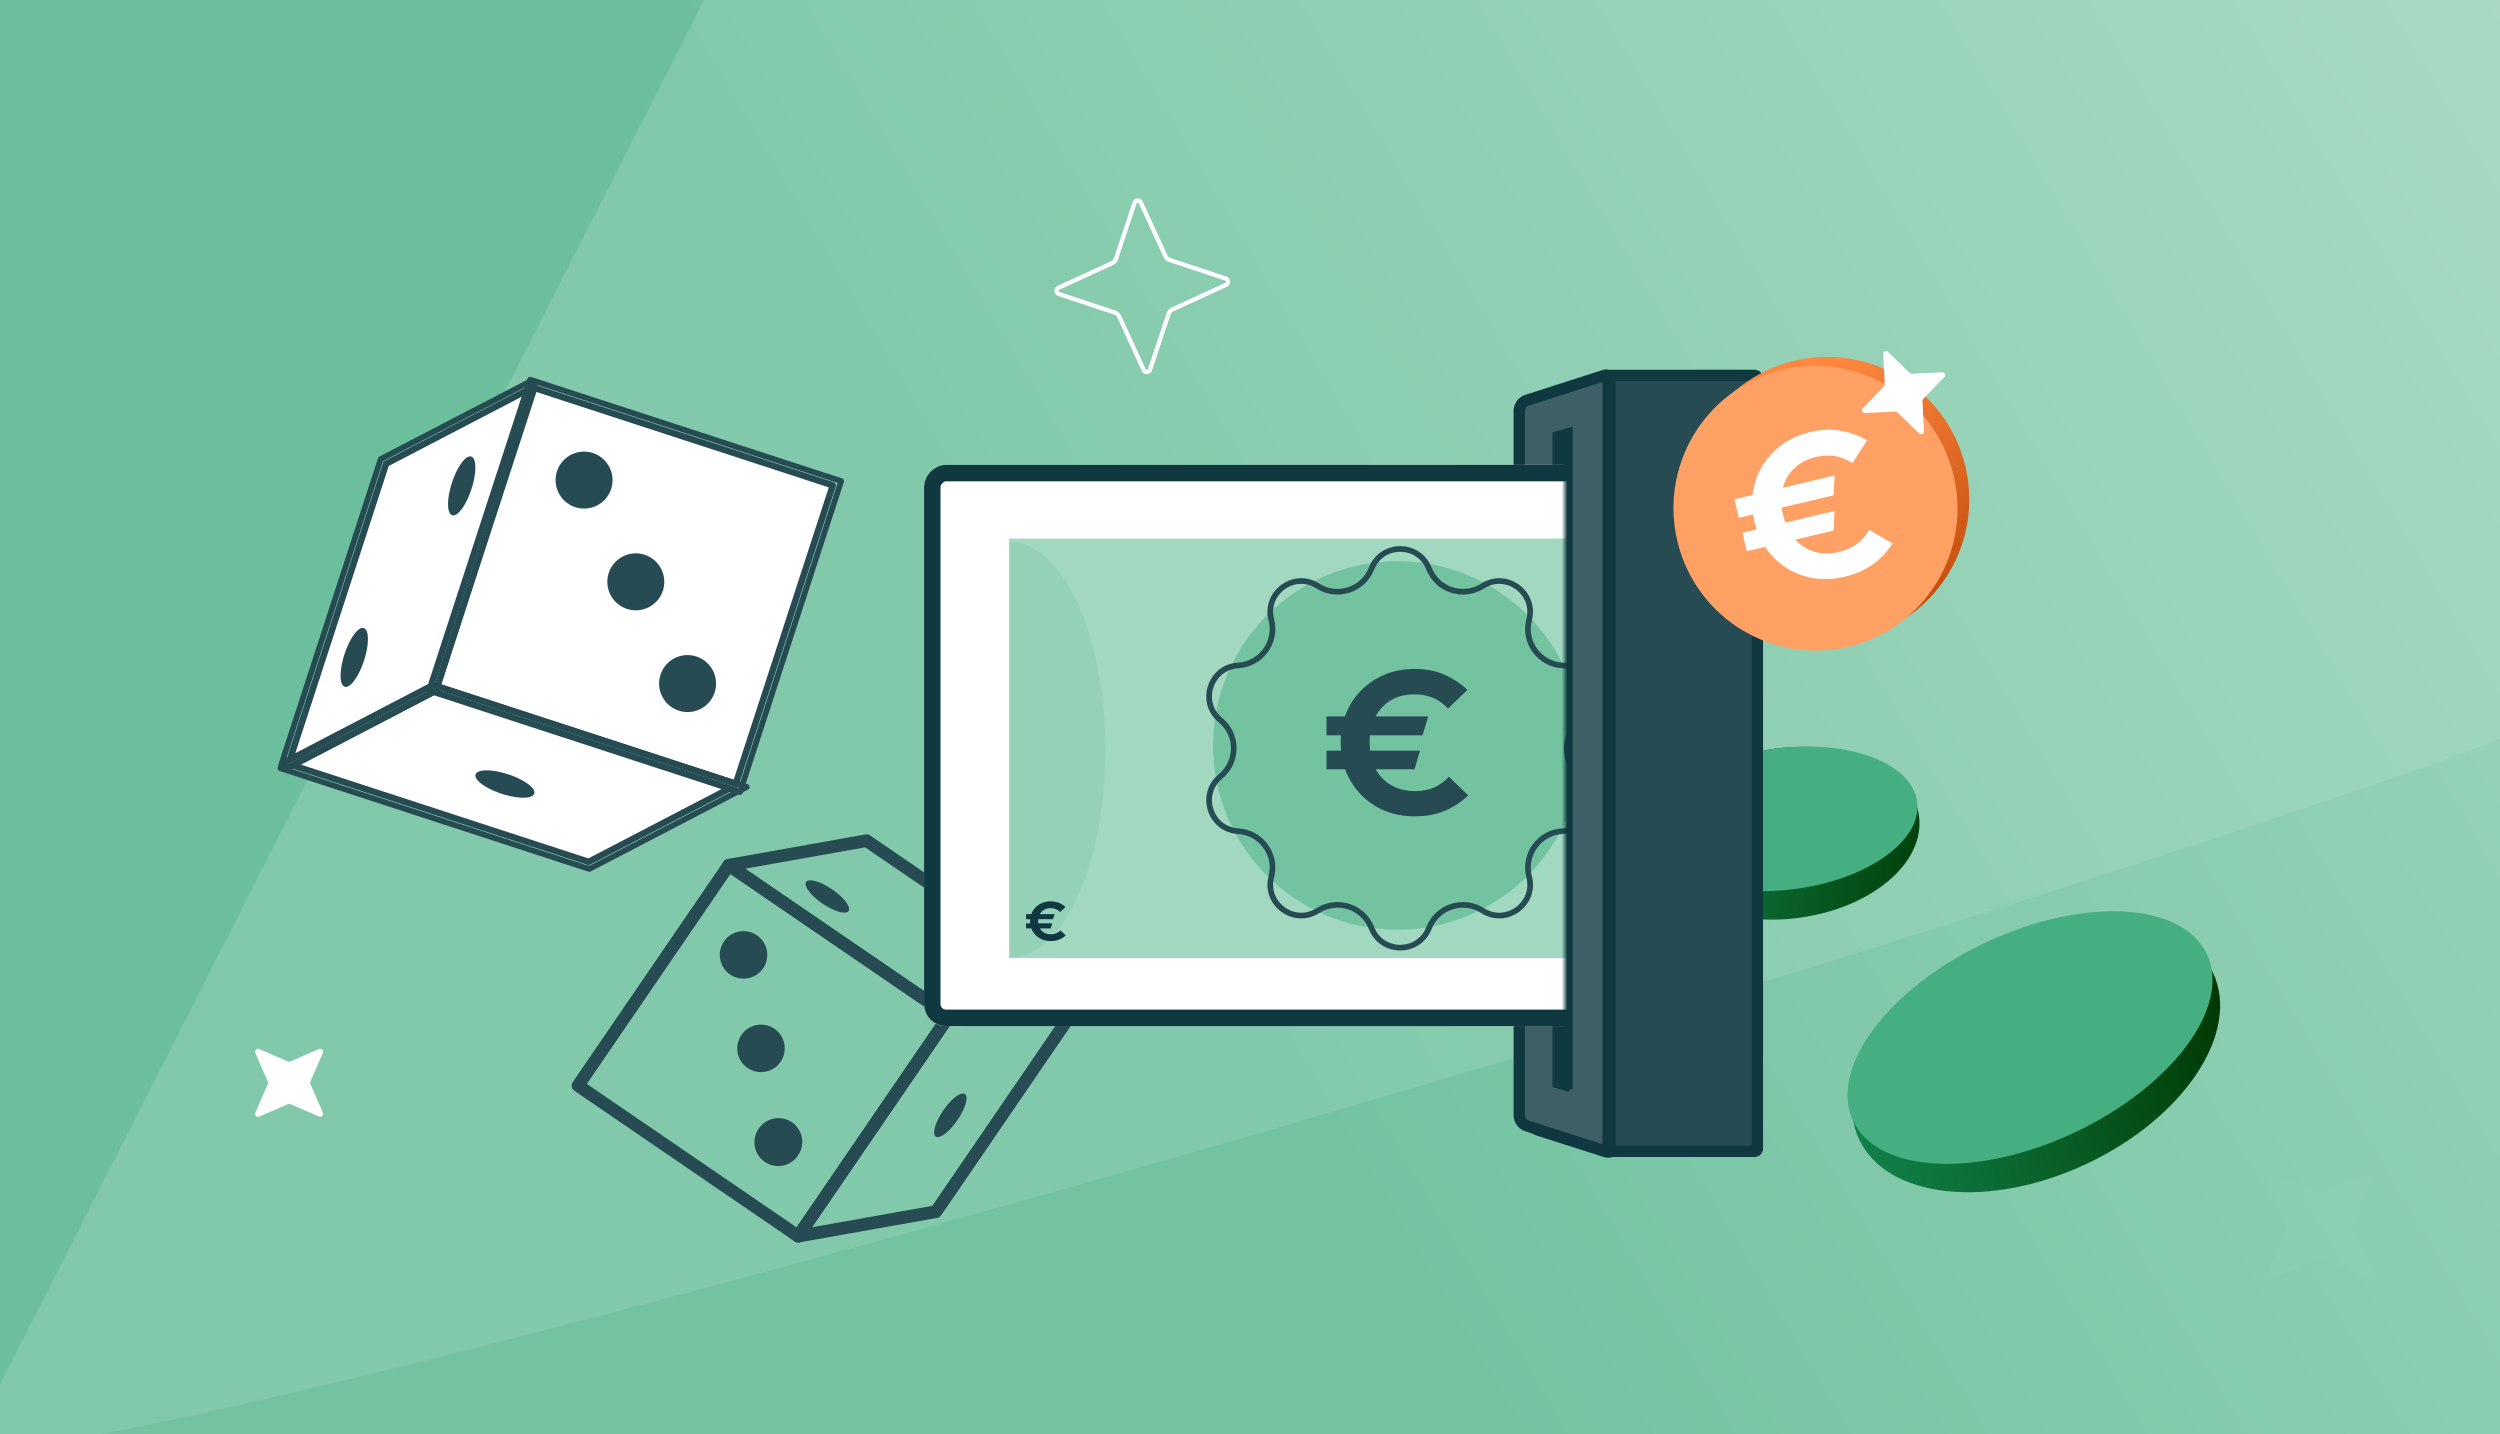 <svg width="441" height="253" fill="none" xmlns="http://www.w3.org/2000/svg"><rect width="100%" height="100%" fill="#808080" stroke="none"/><g clip-path="url(#a)"><path fill="#A2D7C0" d="M0 0H441V253H0z"/><path fill="url(#b)" d="M-1 -1H441V254H-1z"/><g opacity=".16"><path d="M24.802 849.986c47.762 94.534 212.506 137.055 319.729 62.936 107.223-74.119 123.164-256.336-2.834-374.165C225.591 430.175 9.119 252.223-7.003 253.082c2.272 42.637 29.237 548.742 31.805 596.904z" fill="#45AF81"/><path d="M263.416-277.416c81.968-67.077 249.812-39.205 317.811 71.999 68 111.205 8.749 284.255-154.184 340.933C276.901 187.746 6.895 262.735-7.496 255.419c19.351-38.061 249.052-489.843 270.912-532.835z" fill="#D0EBE0"/><path d="M265.06-277.073c5.904-105.751-115.508-224.946-245.425-214.369-129.918 10.577-234.831 160.411-184.628 325.454C-118.733-13.901-20.239 248.446-5.849 255.763 13.503 217.702 243.203-234.08 265.06-277.073z" fill="#45AF81"/><path d="M-589.923 132.143c-86.007-61.814-102.526-231.153-12.71-325.617 89.816-94.465 272.305-82.022 369.221 60.69C-144.102-1.276-1.785 240.122-5.127 255.916c-41.773-8.841-537.611-113.785-584.796-123.773z" fill="#D0EBE0"/></g><path d="M54.752 191.208l2.205 5.072a.515.515 0 01-.677.677l-5.075-2.199a.517.517 0 00-.41.001l-5.075 2.209a.514.514 0 01-.676-.676l2.204-5.077a.518.518 0 000-.41l-2.204-5.072a.515.515 0 01.677-.677l5.074 2.198a.513.513 0 00.41 0l5.075-2.209a.514.514 0 01.677.676l-2.205 5.077a.518.518 0 000 .41z" fill="#fff"/><path opacity=".03" d="M415.019 216.56l3.394 7.811c.285.655-.379 1.327-1.042 1.044l-7.815-3.387a.8.8 0 00-.631.001l-7.815 3.402a.792.792 0 01-1.042-1.041l3.394-7.818a.798.798 0 000-.632l-3.394-7.811c-.285-.655.379-1.327 1.042-1.043l7.815 3.386a.795.795 0 00.631-.001l7.815-3.402a.792.792 0 011.042 1.041l-3.394 7.818a.798.798 0 000 .632z" fill="#E4F7FF"/><path d="M147.262 85.431L94.093 68.087 76.8 121.253l53.169 17.344 17.293-53.166z" fill="#fff" stroke="#274B53" stroke-width=".554"/><path d="M130.538 139.734l17.848-54.872L93.511 66.96l-17.848 54.872 54.875 17.901zm16.291-54.08l-17.085 52.522L77.22 121.04l17.085-52.521 52.524 17.135z" stroke="#274B53" stroke-linejoin="round"/><path d="M103.862 152.327l25.571-13.317-52.962-17.278-25.566 13.313 52.957 17.282z" fill="#fff" stroke="#274B53" stroke-width=".554"/><path d="M131.735 138.825l-55.343-18.057-26.63 13.867-.298.885 54.481 17.776 27.79-14.471zM76.5 122.107l52.051 16.983-24.719 12.87-52.05-16.982L76.5 122.107z" stroke="#274B53" stroke-linejoin="round"/><path d="M93.446 68.3L67.893 81.604l-17.226 52.94L76.22 121.24 93.446 68.3z" fill="#fff" stroke="#274B53" stroke-width=".554"/><path d="M76.959 121.869L94.336 67.6l-.722-.356L67.15 80.978l-17.514 53.84 1.135.688 26.188-13.637zM92.856 68.99l-16.919 52.015-24.69 12.857 16.919-52.015 24.69-12.857z" stroke="#274B53" stroke-linejoin="round"/><path d="M88.595 139.764c1.409.459 2.735.682 3.736.676.502-.003.906-.063 1.194-.168.29-.107.417-.241.457-.363.04-.122.017-.305-.155-.564-.17-.255-.462-.542-.866-.841-.806-.596-2.01-1.199-3.418-1.659-1.409-.459-2.735-.681-3.736-.675-.502.002-.906.062-1.193.168-.292.106-.418.241-.458.363-.04.122-.017.305.155.563.17.256.462.543.866.842.806.596 2.01 1.199 3.418 1.658zM61.031 115.49c-.458 1.408-.679 2.735-.672 3.736.003.502.063.906.169 1.194.107.292.241.418.364.459.122.04.305.017.563-.155.254-.17.541-.461.84-.865.595-.806 1.197-2.009 1.655-3.417.458-1.409.679-2.735.672-3.736-.003-.502-.064-.907-.169-1.195-.107-.291-.242-.418-.364-.458-.122-.04-.305-.018-.563.155-.255.17-.542.461-.84.865-.595.806-1.197 2.009-1.655 3.417zM79.986 85.236c-.458 1.408-.679 2.734-.672 3.736.003.502.063.906.169 1.194.107.292.241.418.364.458.122.04.305.018.563-.154.255-.17.541-.462.84-.866.595-.805 1.197-2.008 1.655-3.417.458-1.408.679-2.734.672-3.736-.003-.502-.063-.906-.169-1.194-.107-.292-.241-.418-.364-.458-.122-.04-.305-.018-.563.154-.254.17-.542.462-.84.866-.595.805-1.197 2.008-1.655 3.417zM107.644 101.164a4.753 4.753 0 003.046 5.986 4.743 4.743 0 005.981-3.041 4.753 4.753 0 00-3.046-5.986 4.742 4.742 0 00-5.981 3.041zM98.517 83.217a4.753 4.753 0 003.046 5.985 4.743 4.743 0 005.981-3.04 4.753 4.753 0 00-3.046-5.986 4.743 4.743 0 00-5.981 3.04zM116.775 119.109a4.751 4.751 0 003.046 5.985 4.742 4.742 0 005.981-3.041 4.753 4.753 0 00-3.046-5.985 4.742 4.742 0 00-5.981 3.041z" fill="#274B53" stroke="#274B53" stroke-width=".554"/><path d="M167.795 178.707a.624.624 0 01.12.832l-26.595 38.88a.633.633 0 01-.396.26.623.623 0 01-.462-.098l-38.845-26.569a.614.614 0 01-.162-.859l26.595-38.879a.631.631 0 01.395-.261.625.625 0 01.463.098l38.849 26.564.043.036-.005-.004zm-27.148 38.492l25.894-37.854-37.824-25.864-25.893 37.853 37.823 25.865z" fill="#274B53" stroke="#274B53" stroke-linejoin="round"/><path d="M192.101 174.378a.63.63 0 01.12.832l-26.6 38.875a.624.624 0 01-.404.262l-24.306 4.329a.63.63 0 01-.63-.274.628.628 0 01.01-.687l26.594-38.88a.622.622 0 01.405-.261l24.305-4.329a.62.62 0 01.501.129l.005.004zm-27.351 38.789l25.614-37.442-22.603 4.023-25.615 37.443 22.604-4.024z" fill="#274B53" stroke="#274B53" stroke-linejoin="round"/><path d="M192.102 174.377a.618.618 0 01.212.612.635.635 0 01-.497.482l-24.31 4.325a.603.603 0 01-.454-.099l-38.849-26.564a.619.619 0 01.243-1.12l24.31-4.325c.16-.03.322.006.455.098l38.844 26.57.039.031.007-.01zm-24.56 4.153l22.569-4.019-37.389-25.566-22.569 4.019 37.389 25.566z" fill="#274B53" stroke="#274B53" stroke-linejoin="round"/><path d="M168.884 197.594c-1.417 2.071-3.124 3.363-3.81 2.892-.685-.471-.098-2.532 1.315-4.598 1.417-2.072 3.124-3.363 3.81-2.892.69.474.098 2.531-1.315 4.598zM174.702 167.23c2.07 1.415 3.36 3.122 2.888 3.808-.475.69-2.531.1-4.596-1.311-2.07-1.416-3.359-3.122-2.888-3.808.471-.686 2.531-.101 4.596 1.311zM146.794 156.892c2.07 1.415 3.36 3.121 2.889 3.807-.476.691-2.532.101-4.597-1.311-2.069-1.415-3.359-3.121-2.888-3.807.475-.691 2.532-.101 4.596 1.311zM136.608 181.479a4.184 4.184 0 011.087 5.822 4.186 4.186 0 11-6.909-4.729 4.186 4.186 0 015.822-1.093zM133.804 165.195a4.189 4.189 0 00-5.893.603 4.189 4.189 0 00.598 5.894 4.189 4.189 0 005.893-.603 4.189 4.189 0 00-.598-5.894zM139.786 198.034a4.19 4.19 0 00-5.85.938 4.188 4.188 0 106.782 4.912 4.19 4.19 0 00-.932-5.85z" fill="#274B53"/><ellipse cx="315.209" cy="146.987" rx="23.5" ry="15.065" transform="rotate(-7.23 315.209 146.987)" fill="url(#c)"/><ellipse cx="314.886" cy="144.443" rx="23.5" ry="12.5" transform="rotate(-7.23 314.886 144.443)" fill="#45AF81"/><ellipse cx="359.16" cy="186.286" rx="34.5" ry="21" transform="rotate(-25.236 359.16 186.286)" fill="url(#d)"/><ellipse cx="358.095" cy="183.025" rx="34.5" ry="18.5" transform="rotate(-25.236 358.095 183.025)" fill="#45AF81"/><path d="M270.068 197.488a2 2 0 001.393 1.906l11.682 3.724a2 2 0 002.607-1.875v1.177h23.293a.5.5 0 00.5-.5V69.867a.5.5 0 00-.5-.5H285.75v1.247a2 2 0 00-2.607-1.875l-11.682 3.724a2 2 0 00-1.392 1.906l-.001 123.119z" fill="#0F3840" stroke="#0F3840" stroke-width="2"/><path d="M269.388 198.618a2 2 0 01-1.388-1.904V72.501a2 2 0 011.388-1.904l13.641-4.387a.5.5 0 01.653.476v135.842a.5.5 0 01-.653.476l-13.641-4.386z" fill="#3F5F66" stroke="#0F3840" stroke-width="2"/><path d="M276.912 192.108l-2.555-.719V76.654l2.555-.719v116.173z" fill="#0F3840" stroke="#0F3840"/><path d="M284 203.094V66.219h25.5a.5.5 0 01.5.5v135.875a.5.5 0 01-.5.5H284z" fill="#274B53" stroke="#0F3840" stroke-width="2"/><mask id="e" style="mask-type:alpha" maskUnits="userSpaceOnUse" x="160" y="80" width="116" height="108"><path transform="rotate(-90 160 188)" fill="#D9D9D9" d="M160 188H268V304H160z"/></mask><g mask="url(#e)"><rect width="230" height="97" rx="3.877" transform="matrix(-1 0 0 1 396 84)" fill="#0C1219"/><rect width="230" height="99" rx="3.877" transform="matrix(-1 0 0 1 393 82)" fill="#fff"/><path transform="matrix(-1 0 0 1 385 95)" fill="#A2D7C0" d="M0 0H207V74H0z"/><rect x="-1.454" y="1.454" width="227.092" height="96.092" rx="2.423" transform="matrix(-1 0 0 1 390.092 82)" stroke="#0F3840" stroke-width="2.908"/><circle cx="246.5" cy="131.5" r="32.5" fill="#73C3A1"/><path opacity=".27" d="M194.992 132.264c0-20.235-7.51-36.639-16.774-36.639v73.278c9.264 0 16.774-16.404 16.774-36.639z" fill="#73C3A1"/><path d="M249.56 144c-1.916 0-3.669-.323-5.261-.97a12.767 12.767 0 01-4.142-2.765 12.885 12.885 0 01-2.724-4.166c-.622-1.58-.933-3.279-.933-5.099 0-1.82.311-3.519.933-5.099a12.008 12.008 0 012.686-4.13 12.788 12.788 0 014.142-2.765c1.592-.671 3.346-1.006 5.261-1.006 1.99 0 3.732.335 5.224 1.006a13.853 13.853 0 014.105 2.693l-3.433 3.304a7.252 7.252 0 00-2.575-1.868c-.97-.431-2.127-.646-3.47-.646-1.542 0-2.898.359-4.067 1.077-1.169.695-2.077 1.688-2.724 2.981-.647 1.269-.97 2.753-.97 4.453 0 1.7.323 3.196.97 4.489a7.246 7.246 0 002.761 2.981c1.194.718 2.612 1.077 4.254 1.077 1.294 0 2.425-.216 3.396-.646a7.651 7.651 0 002.574-1.904l3.433 3.304a13.391 13.391 0 01-4.142 2.729c-1.542.647-3.308.97-5.298.97zM234 129.707v-3.34h17.948l-1.008 3.34H234zm0 5.997v-3.303h16.493l-.971 3.303H234z" fill="#274B53"/><path d="M185.357 166a4.012 4.012 0 01-1.473-.261 3.594 3.594 0 01-1.16-.745 3.464 3.464 0 01-.763-1.121 3.59 3.59 0 01-.261-1.373c0-.49.087-.948.261-1.373.174-.425.425-.796.752-1.112a3.586 3.586 0 011.16-.744 3.882 3.882 0 011.473-.271c.557 0 1.045.09 1.463.271a3.88 3.88 0 011.149.725l-.961.889a2.026 2.026 0 00-.721-.502 2.465 2.465 0 00-.972-.174 2.19 2.19 0 00-1.138.29 1.919 1.919 0 00-.763.802c-.181.342-.272.741-.272 1.199 0 .458.091.86.272 1.209.181.341.439.609.773.802.334.193.731.29 1.191.29.362 0 .679-.058.951-.174a2.13 2.13 0 00.721-.512l.961.889a3.759 3.759 0 01-1.16.735c-.432.174-.926.261-1.483.261zM181 162.152v-.899h5.025l-.282.899H181zm0 1.615v-.89h4.618l-.272.89H181z" fill="#0F3840"/><path d="M241.932 100.294c1.807-4.609 8.329-4.609 10.136 0 1.482 3.779 6.048 5.263 9.469 3.076 4.17-2.666 9.446 1.167 8.199 5.958-1.022 3.929 1.8 7.813 5.853 8.055 4.941.294 6.956 6.496 3.132 9.639-3.137 2.577-3.137 7.379 0 9.956 3.824 3.143 1.809 9.345-3.132 9.639-4.053.242-6.875 4.126-5.853 8.055 1.247 4.791-4.029 8.624-8.199 5.958-3.421-2.187-7.987-.703-9.469 3.076-1.807 4.609-8.329 4.609-10.136 0-1.482-3.779-6.048-5.263-9.469-3.076-4.17 2.666-9.446-1.167-8.199-5.958 1.022-3.929-1.8-7.813-5.853-8.055-4.941-.294-6.956-6.496-3.132-9.639 3.137-2.577 3.137-7.379 0-9.956-3.824-3.143-1.809-9.345 3.132-9.639 4.053-.242 6.875-4.126 5.853-8.055-1.247-4.791 4.029-8.624 8.199-5.958 3.421 2.187 7.987.703 9.469-3.076z" stroke="#274B53"/></g><path fill-rule="evenodd" clip-rule="evenodd" d="M206.242 46.22a1.722 1.722 0 01-1.012-.91l-.001-.003-4.331-9.43h-.001a.216.216 0 00-.401.019l-3.276 9.862a1.72 1.72 0 01-.913 1.013l-9.43 4.331h-.001a.216.216 0 00.02.402l9.862 3.276a1.725 1.725 0 011.013.913l4.331 9.43h.001c.085.181.34.163.401-.02l3.276-9.86a1.72 1.72 0 01.913-1.014l9.43-4.331h.001a.216.216 0 00-.02-.402l-9.862-3.276zm10.098 2.565c.826.274.896 1.422.099 1.793l-9.437 4.334a.973.973 0 00-.513.574l-3.274 9.854c-.274.826-1.422.896-1.793.099l-4.334-9.436a.975.975 0 00-.574-.514l-9.854-3.273c-.826-.275-.896-1.423-.099-1.794l9.437-4.334a.973.973 0 00.513-.574l3.274-9.854c.274-.826 1.422-.896 1.793-.099l4.334 9.437c.109.239.317.425.574.513l9.854 3.273z" fill="#fff"/><path d="M328.458 112.413c13.414-3.375 21.544-17.013 18.161-30.461-3.384-13.448-17.002-21.614-30.415-18.239-13.414 3.375-21.545 17.014-18.161 30.461 3.384 13.449 17.001 21.614 30.415 18.239z" fill="url(#f)"/><path d="M326.376 114.007c13.414-3.375 21.545-17.013 18.161-30.461-3.384-13.448-17.001-21.614-30.415-18.239-13.414 3.376-21.544 17.014-18.16 30.462 3.383 13.448 17.001 21.613 30.414 18.238z" fill="#FFA065"/><path d="M325.402 101.728c-1.888.449-3.691.542-5.411.281a12.944 12.944 0 01-4.727-1.742 13.005 13.005 0 01-3.656-3.45c-.982-1.405-1.685-3-2.11-4.785-.425-1.786-.515-3.527-.271-5.223a12.118 12.118 0 011.683-4.683c.878-1.425 2.024-2.653 3.436-3.684 1.412-1.031 3.062-1.771 4.95-2.22 1.961-.467 3.755-.546 5.382-.238 1.646.279 3.204.839 4.673 1.681l-2.611 4.047a7.346 7.346 0 00-2.973-1.23c-1.057-.195-2.247-.135-3.571.18-1.519.361-2.771 1.032-3.756 2.01-.99.956-1.653 2.144-1.988 3.564-.341 1.397-.313 2.93.083 4.597.397 1.668 1.065 3.06 2.004 4.178a7.32 7.32 0 003.417 2.278c1.344.425 2.825.445 4.443.06 1.275-.303 2.34-.78 3.195-1.43a7.758 7.758 0 002.093-2.472l4.154 2.438a13.58 13.58 0 01-3.445 3.649c-1.368.996-3.033 1.727-4.994 2.194zm-18.669-10.38l-.78-3.276 17.686-4.208-.213 3.514-16.693 3.97zm1.4 5.886l-.771-3.242 16.251-3.866-.185 3.47-15.295 3.638zM337.254 65.937l5.345-.268a.498.498 0 01.382.843l-3.723 3.845a.499.499 0 00-.14.37l.268 5.346a.498.498 0 01-.843.382l-3.844-3.723a.503.503 0 00-.372-.14l-5.345.268a.498.498 0 01-.382-.843l3.723-3.844a.503.503 0 00.14-.371l-.268-5.346a.498.498 0 01.843-.382l3.844 3.724a.503.503 0 00.372.14z" fill="#fff"/></g><defs><linearGradient id="b" x1="455" y1="-16" x2="-1" y2="254" gradientUnits="userSpaceOnUse"><stop stop-color="#A2D7C0"/><stop offset=".566" stop-color="#73C3A1"/></linearGradient><linearGradient id="c" x1="270.721" y1="146.396" x2="345.361" y2="161.914" gradientUnits="userSpaceOnUse"><stop stop-color="#169B62"/><stop offset="1" stop-color="#003500"/></linearGradient><linearGradient id="d" x1="298.593" y1="188.929" x2="402.359" y2="202.527" gradientUnits="userSpaceOnUse"><stop stop-color="#169B62"/><stop offset=".93" stop-color="#003500"/></linearGradient><linearGradient id="f" x1="327.5" y1="61" x2="356.5" y2="114" gradientUnits="userSpaceOnUse"><stop stop-color="#FF883E"/><stop offset="1" stop-color="#B23C00"/></linearGradient><clipPath id="a"><path fill="#fff" d="M0 0H441V253H0z"/></clipPath></defs></svg>